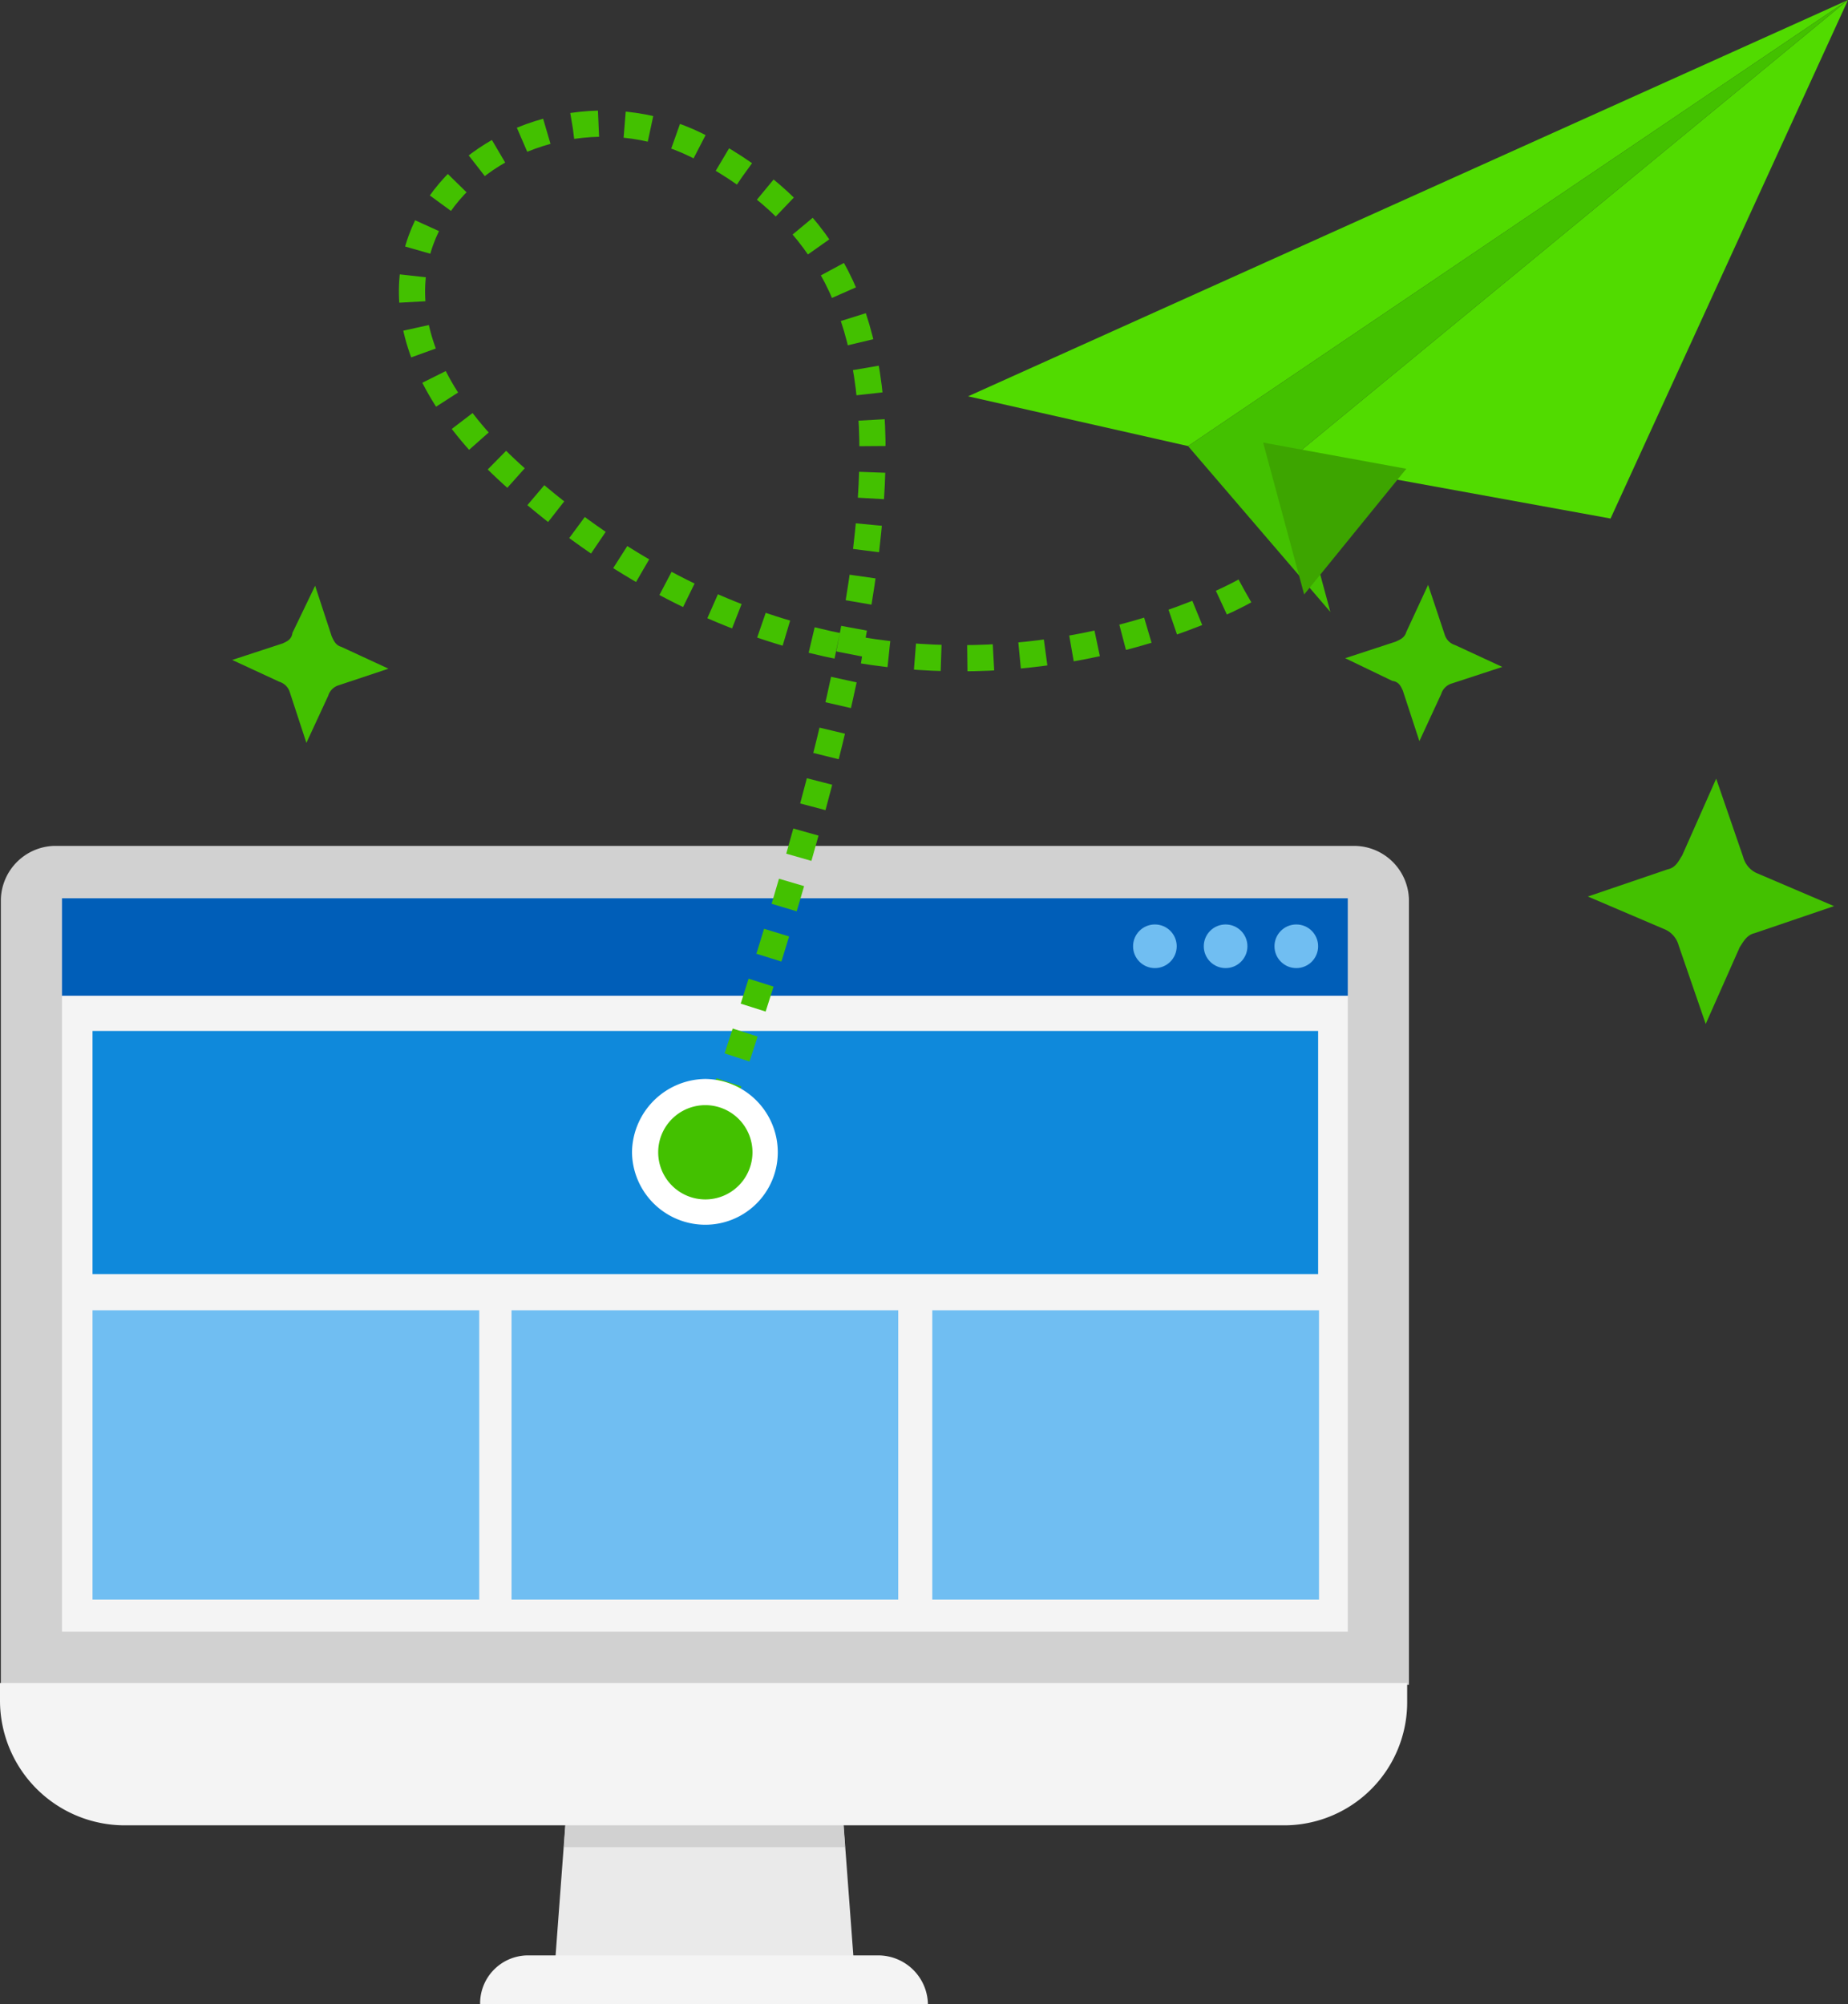 <svg xmlns="http://www.w3.org/2000/svg" viewBox="0 0 211.7 229.6"><rect x="0" y="0" width="211.7" height="229.6" fill="#333333" stroke="none"/><defs><style>.a{fill:#43c100;}.b{fill:#d1d1d1;}.c{fill:#f4f4f4;}.d{fill:#eaeaea;}.e{fill:#005eb8;}.f{fill:#70bef2;}.g{fill:#0f89db;}.h{fill:#51db00;}.i{fill:#3da500;}.j{fill:none;stroke:#43c100;stroke-miterlimit:10;stroke-width:3px;stroke-dasharray:3 3;}.k{fill:#fff;}</style></defs><path class="a" d="M44.5,76.6l-5.7,1.9a1.8,1.8,0,0,0-1.2,1.2l-2.5,5.4-1.9-5.8A1.8,1.8,0,0,0,32,78.1l-5.4-2.5,5.8-1.9c.4-.2,1-.4,1.1-1.2l2.6-5.4L38,72.9c.2.4.4,1,1.1,1.2Z"></path><path class="a" d="M172.1,76.4l-5.8,1.9a1.8,1.8,0,0,0-1.2,1.2l-2.5,5.4-1.9-5.8c-.2-.4-.4-1-1.2-1.1l-5.4-2.6,5.8-1.9c.4-.2,1-.4,1.2-1.1l2.5-5.4,1.9,5.7a1.8,1.8,0,0,0,1.2,1.2Z"></path><path class="a" d="M210.1,103.8l-9.1,3.1c-.9.2-1.3,1-1.7,1.6l-3.9,8.8-3.1-9a2.8,2.8,0,0,0-1.5-1.8l-8.9-3.8,9.1-3.1c1-.2,1.3-1,1.7-1.6l3.9-8.8,3.1,9a2.8,2.8,0,0,0,1.5,1.8Z"></path><path class="b" d="M155.1,96.9H6.2A6.3,6.3,0,0,0,.1,103v90H161.4V103A6.3,6.3,0,0,0,155.1,96.9Z"></path><rect class="c" x="7.1" y="102.9" width="147.3" height="84.02"></rect><polygon class="d" points="98 227.3 63.4 227.3 64.9 207.2 96.5 207.2 98 227.3"></polygon><polygon class="b" points="96.8 211.6 96.5 207.2 64.9 207.2 64.6 211.6 96.8 211.6"></polygon><path class="c" d="M147.2,209.1H14.2A14.3,14.3,0,0,1,0,194.9H0v-2.1H161.2v2.1A14.1,14.1,0,0,1,147.2,209.1Z"></path><path class="c" d="M106.3,229.6H55a5.5,5.5,0,0,1,5.4-5.6h40.2a5.7,5.7,0,0,1,5.7,5.6Z"></path><rect class="e" x="7.1" y="102.9" width="147.3" height="11.17"></rect><circle class="f" cx="148.5" cy="108.4" r="2.5"></circle><circle class="f" cx="140.4" cy="108.4" r="2.5"></circle><circle class="f" cx="132.3" cy="108.4" r="2.5"></circle><rect class="g" x="10.6" y="118.1" width="140.4" height="27.85"></rect><rect class="f" x="58.6" y="150.1" width="44.3" height="33.14"></rect><rect class="f" x="10.6" y="150.1" width="44.3" height="33.14"></rect><rect class="f" x="106.8" y="150.1" width="44.3" height="33.14"></rect><polygon class="h" points="110.9 45.4 211.7 0 136.1 51.1 110.9 45.4"></polygon><polygon class="h" points="211.7 0 184.5 59.4 147.7 52.7 211.7 0"></polygon><polygon class="a" points="147.7 52.7 152.4 70.1 136.1 51.1 211.7 0 147.7 52.7"></polygon><polygon class="i" points="161.1 53.7 149.4 68.1 144.7 50.7 161.1 53.7"></polygon><path class="j" d="M142.6,67.7S100.3,92,58.6,54.3C30.8,29,60,5.8,80.7,17.1c26,14.1,25.3,40.9.1,114.9"></path><circle class="a" cx="80.8" cy="132" r="6.9"></circle><path class="k" d="M80.8,126.6a5.4,5.4,0,1,1-5.4,5.4,5.4,5.4,0,0,1,5.4-5.4m0-3a8.5,8.5,0,0,0-8.4,8.4,8.4,8.4,0,0,0,8.4,8.3,8.3,8.3,0,0,0,8.3-8.3,8.4,8.4,0,0,0-8.3-8.4Z"></path></svg>